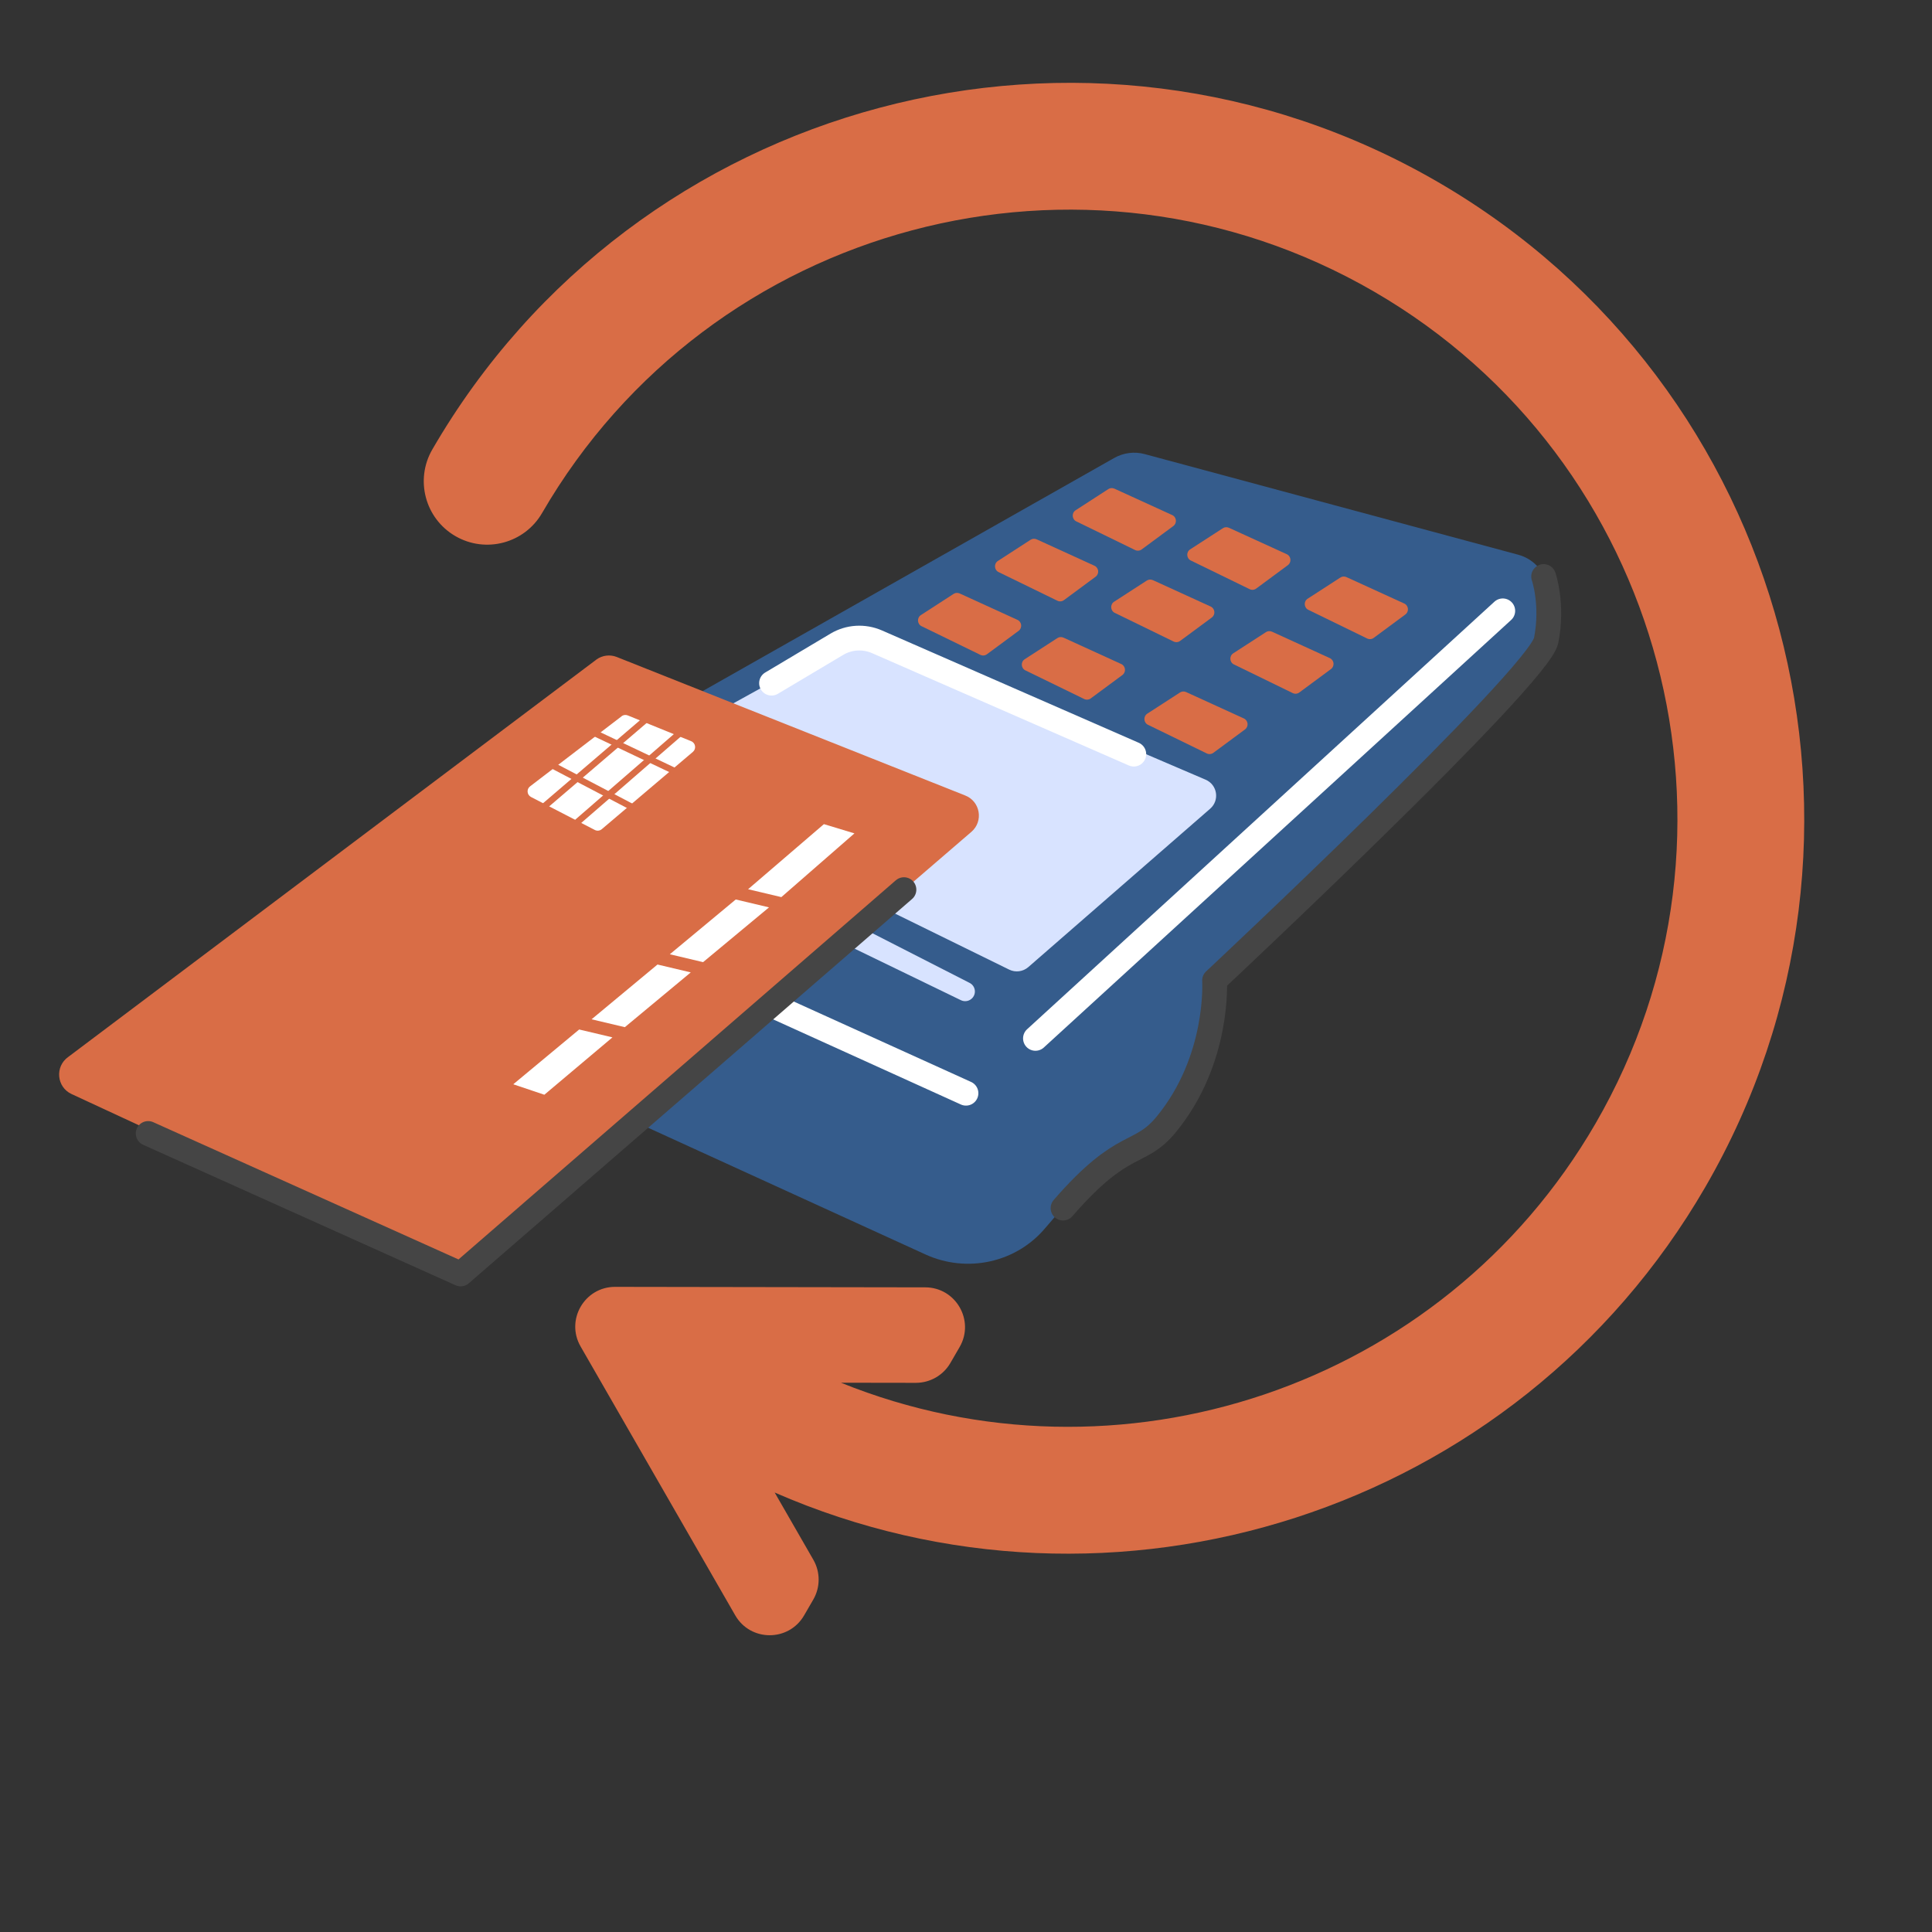 <svg width="400" height="400" viewBox="0 0 400 400" fill="none" xmlns="http://www.w3.org/2000/svg"><rect x="0" y="0" width="400" height="400" fill="#333333" stroke="none"/><g clip-path="url(#clip0_992_3941)"><path d="M166.472 334.468L168.383 331.169C169.861 328.619 169.857 325.483 168.397 322.934L160.389 309.011C230.34 339.581 313.879 313.387 353.057 245.781C395.157 173.132 370.298 79.754 297.635 37.645C224.971 -4.463 131.608 20.404 89.508 93.053C85.872 99.327 88.011 107.361 94.285 110.997C100.559 114.633 108.593 112.494 112.229 106.22C147.074 46.09 224.338 25.521 284.468 60.367C344.598 95.212 365.181 172.484 330.336 232.614C298.514 287.525 231.334 309.414 174.111 286.279L189.626 286.302C192.564 286.301 195.286 284.745 196.764 282.195L198.676 278.896C201.853 273.414 197.904 266.543 191.566 266.532L127.358 266.431C121.02 266.42 117.045 273.28 120.206 278.773L152.218 334.432C155.379 339.925 163.303 339.935 166.48 334.453L166.472 334.468Z" fill="#D96D46"/><path d="M107.451 173.991C107.451 173.991 108.715 191.113 109.832 212.531C110.151 218.717 113.895 224.215 119.529 226.793L191.612 259.723C200.204 263.651 210.415 261.442 216.466 254.188C220.873 248.922 226.445 243.338 232.214 240.306C240.363 236.035 246.267 228.401 248.783 219.564C251.029 211.696 252.735 202.614 251.802 195.065L217.571 218.999L154.128 194.341L107.451 173.991Z" fill="#355C8C"/><path d="M106.912 169.904L107.906 181.257C108.262 185.369 110.815 188.965 114.571 190.659L209.975 233.789C214.283 235.741 219.339 234.832 222.702 231.506L316.793 138.422C319.199 136.041 320.561 132.801 320.585 129.413L320.635 123.19L281.113 125.019L106.912 169.904Z" fill="#355C8C"/><path d="M111.882 177.343L212.306 223.909C215.448 225.37 219.167 224.731 221.658 222.326L317.958 128.947C322.622 124.418 320.585 116.538 314.313 114.845L237.001 94.016C234.877 93.439 232.607 93.734 230.692 94.814L111.281 162.454C105.353 165.817 105.708 174.47 111.882 177.343Z" fill="#355C8C"/><path d="M176.896 131.758L131.9 156.637C129.36 158.049 129.446 161.731 132.06 163.019L208.943 200.749C210.244 201.387 211.802 201.178 212.895 200.233L250.55 167.438C252.551 165.695 252.048 162.467 249.605 161.424L180.062 131.623C179.044 131.181 177.878 131.243 176.908 131.783L176.896 131.758Z" fill="#D8E3FF"/><path d="M319.591 119.361C319.591 119.361 321.592 125.105 320.119 132.592C318.646 140.079 251.46 202.995 251.46 202.995C251.46 202.995 252.515 219.319 241.469 232.783C235.86 239.619 232.705 235.581 220.088 250.126" stroke="#454545" stroke-width="5.128" stroke-linecap="round" stroke-linejoin="round"/><path d="M159.737 141.442L173.251 133.391C175.779 131.881 178.872 131.697 181.572 132.875L234.742 156.134" stroke="white" stroke-width="5.128" stroke-linecap="round" stroke-linejoin="round"/><path d="M311.133 126.469L214.379 214.987" stroke="white" stroke-width="5.128" stroke-linecap="round" stroke-linejoin="round"/><path d="M190.803 129.646L202.967 135.575C203.408 135.796 203.948 135.746 204.341 135.452L210.883 130.616C211.705 130.015 211.57 128.75 210.65 128.333L198.695 122.871C198.278 122.687 197.799 122.712 197.419 122.969L190.668 127.339C189.797 127.903 189.883 129.205 190.816 129.659L190.803 129.646Z" fill="#D96D46"/><path d="M212.294 138.791L224.458 144.719C224.9 144.94 225.44 144.891 225.832 144.596L232.374 139.761C233.197 139.159 233.062 137.895 232.141 137.478L220.186 132.016C219.769 131.832 219.291 131.856 218.91 132.114L212.159 136.483C211.288 137.048 211.374 138.349 212.307 138.803L212.294 138.791Z" fill="#D96D46"/><path d="M237.676 150.058L249.84 155.987C250.281 156.208 250.821 156.159 251.214 155.864L257.756 151.028C258.578 150.427 258.443 149.162 257.523 148.745L245.568 143.283C245.151 143.099 244.672 143.124 244.292 143.382L237.541 147.751C236.67 148.316 236.756 149.617 237.689 150.071L237.676 150.058Z" fill="#D96D46"/><path d="M206.745 118.441L218.908 124.37C219.35 124.59 219.89 124.541 220.283 124.247L226.825 119.411C227.647 118.81 227.512 117.545 226.591 117.128L214.637 111.666C214.219 111.482 213.741 111.507 213.36 111.764L206.61 116.134C205.738 116.698 205.824 117.999 206.757 118.454L206.745 118.441Z" fill="#D96D46"/><path d="M230.802 126.886L242.966 132.814C243.407 133.035 243.947 132.986 244.34 132.691L250.882 127.855C251.704 127.254 251.569 125.99 250.649 125.572L238.694 120.111C238.277 119.926 237.798 119.951 237.418 120.209L230.667 124.578C229.796 125.143 229.882 126.444 230.815 126.898L230.802 126.886Z" fill="#D96D46"/><path d="M255.472 137.564L267.635 143.492C268.077 143.713 268.617 143.664 269.01 143.369L275.552 138.533C276.374 137.932 276.239 136.668 275.319 136.251L263.364 130.789C262.947 130.605 262.468 130.629 262.088 130.887L255.337 135.256C254.466 135.821 254.552 137.122 255.485 137.576L255.472 137.564Z" fill="#D96D46"/><path d="M246.55 116.048L258.714 121.976C259.155 122.197 259.696 122.148 260.088 121.853L266.63 117.017C267.453 116.416 267.318 115.152 266.397 114.734L254.442 109.273C254.025 109.089 253.546 109.113 253.166 109.371L246.415 113.74C245.544 114.305 245.63 115.606 246.563 116.06L246.55 116.048Z" fill="#D96D46"/><path d="M270.877 126.259L283.041 132.187C283.483 132.408 284.023 132.359 284.415 132.065L290.957 127.229C291.78 126.627 291.645 125.363 290.724 124.946L278.77 119.484C278.352 119.3 277.874 119.325 277.493 119.582L270.742 123.952C269.871 124.516 269.957 125.817 270.89 126.271L270.877 126.259Z" fill="#D96D46"/><path d="M127.643 167.5L126.207 168.666C125.066 169.587 125.274 171.379 126.6 172.017L198.954 207.083C199.764 207.476 200.733 207.279 201.335 206.604C202.206 205.622 201.912 204.088 200.746 203.499L129.828 167.267C129.116 166.911 128.269 166.997 127.656 167.5H127.643Z" fill="#D8E3FF"/><path d="M113.245 187.002L199.996 226.34" stroke="white" stroke-width="5.128" stroke-linecap="round" stroke-linejoin="round"/><path d="M222.837 107.947L235.001 113.875C235.443 114.096 235.983 114.047 236.375 113.753L242.917 108.917C243.74 108.315 243.605 107.051 242.684 106.634L230.729 101.172C230.312 100.988 229.833 101.012 229.453 101.27L222.702 105.64C221.831 106.204 221.917 107.505 222.85 107.959L222.837 107.947Z" fill="#D96D46"/><path d="M123.512 136.532L14.129 218.827C11.33 220.803 11.711 225.074 14.816 226.51L92.3 262.436C93.883 263.172 95.761 262.914 97.087 261.773L201.119 172.224C203.684 170.014 202.948 165.866 199.781 164.675L127.648 136.004C126.261 135.476 124.715 135.673 123.5 136.532H123.512Z" fill="#D96D46"/><path d="M112.71 226.658L106.267 224.486L119.915 213.145L126.801 214.777L112.71 226.646V226.658ZM129.366 212.666L122.48 211.034L136.129 199.693L143.014 201.325L129.366 212.666ZM145.567 199.202L138.682 197.569L152.33 186.228L159.216 187.861L145.567 199.202ZM161.768 185.737L154.883 184.105L170.581 170.628L176.902 172.543L161.768 185.737Z" fill="white"/><path d="M128.692 148.303L109.742 162.81C108.981 163.387 109.091 164.565 109.938 165.007L123.145 171.831C123.611 172.077 124.188 172.015 124.593 171.672L143.458 155.667C144.206 155.029 144.01 153.826 143.102 153.458L129.969 148.119C129.539 147.947 129.048 148.008 128.68 148.29L128.692 148.303Z" fill="white"/><path d="M134.098 147.754L111.868 166.78L112.73 167.787L134.96 148.761L134.098 147.754Z" fill="#D96D46"/><path d="M141.004 150.7L118.53 170.195L119.399 171.197L141.873 151.701L141.004 150.7Z" fill="#D96D46"/><path d="M114.546 157.797L113.931 158.971L130.456 167.629L131.071 166.455L114.546 157.797Z" fill="#D96D46"/><path d="M123.185 151.077L122.616 152.274L139.333 160.219L139.902 159.022L123.185 151.077Z" fill="#D96D46"/><path d="M30.675 234.673L95.37 263.762L187.153 184.191" stroke="#454545" stroke-width="5.128" stroke-linecap="round" stroke-linejoin="round"/></g><defs><clipPath id="clip0_992_3941"><rect width="400" height="400" fill="white"/></clipPath></defs></svg>